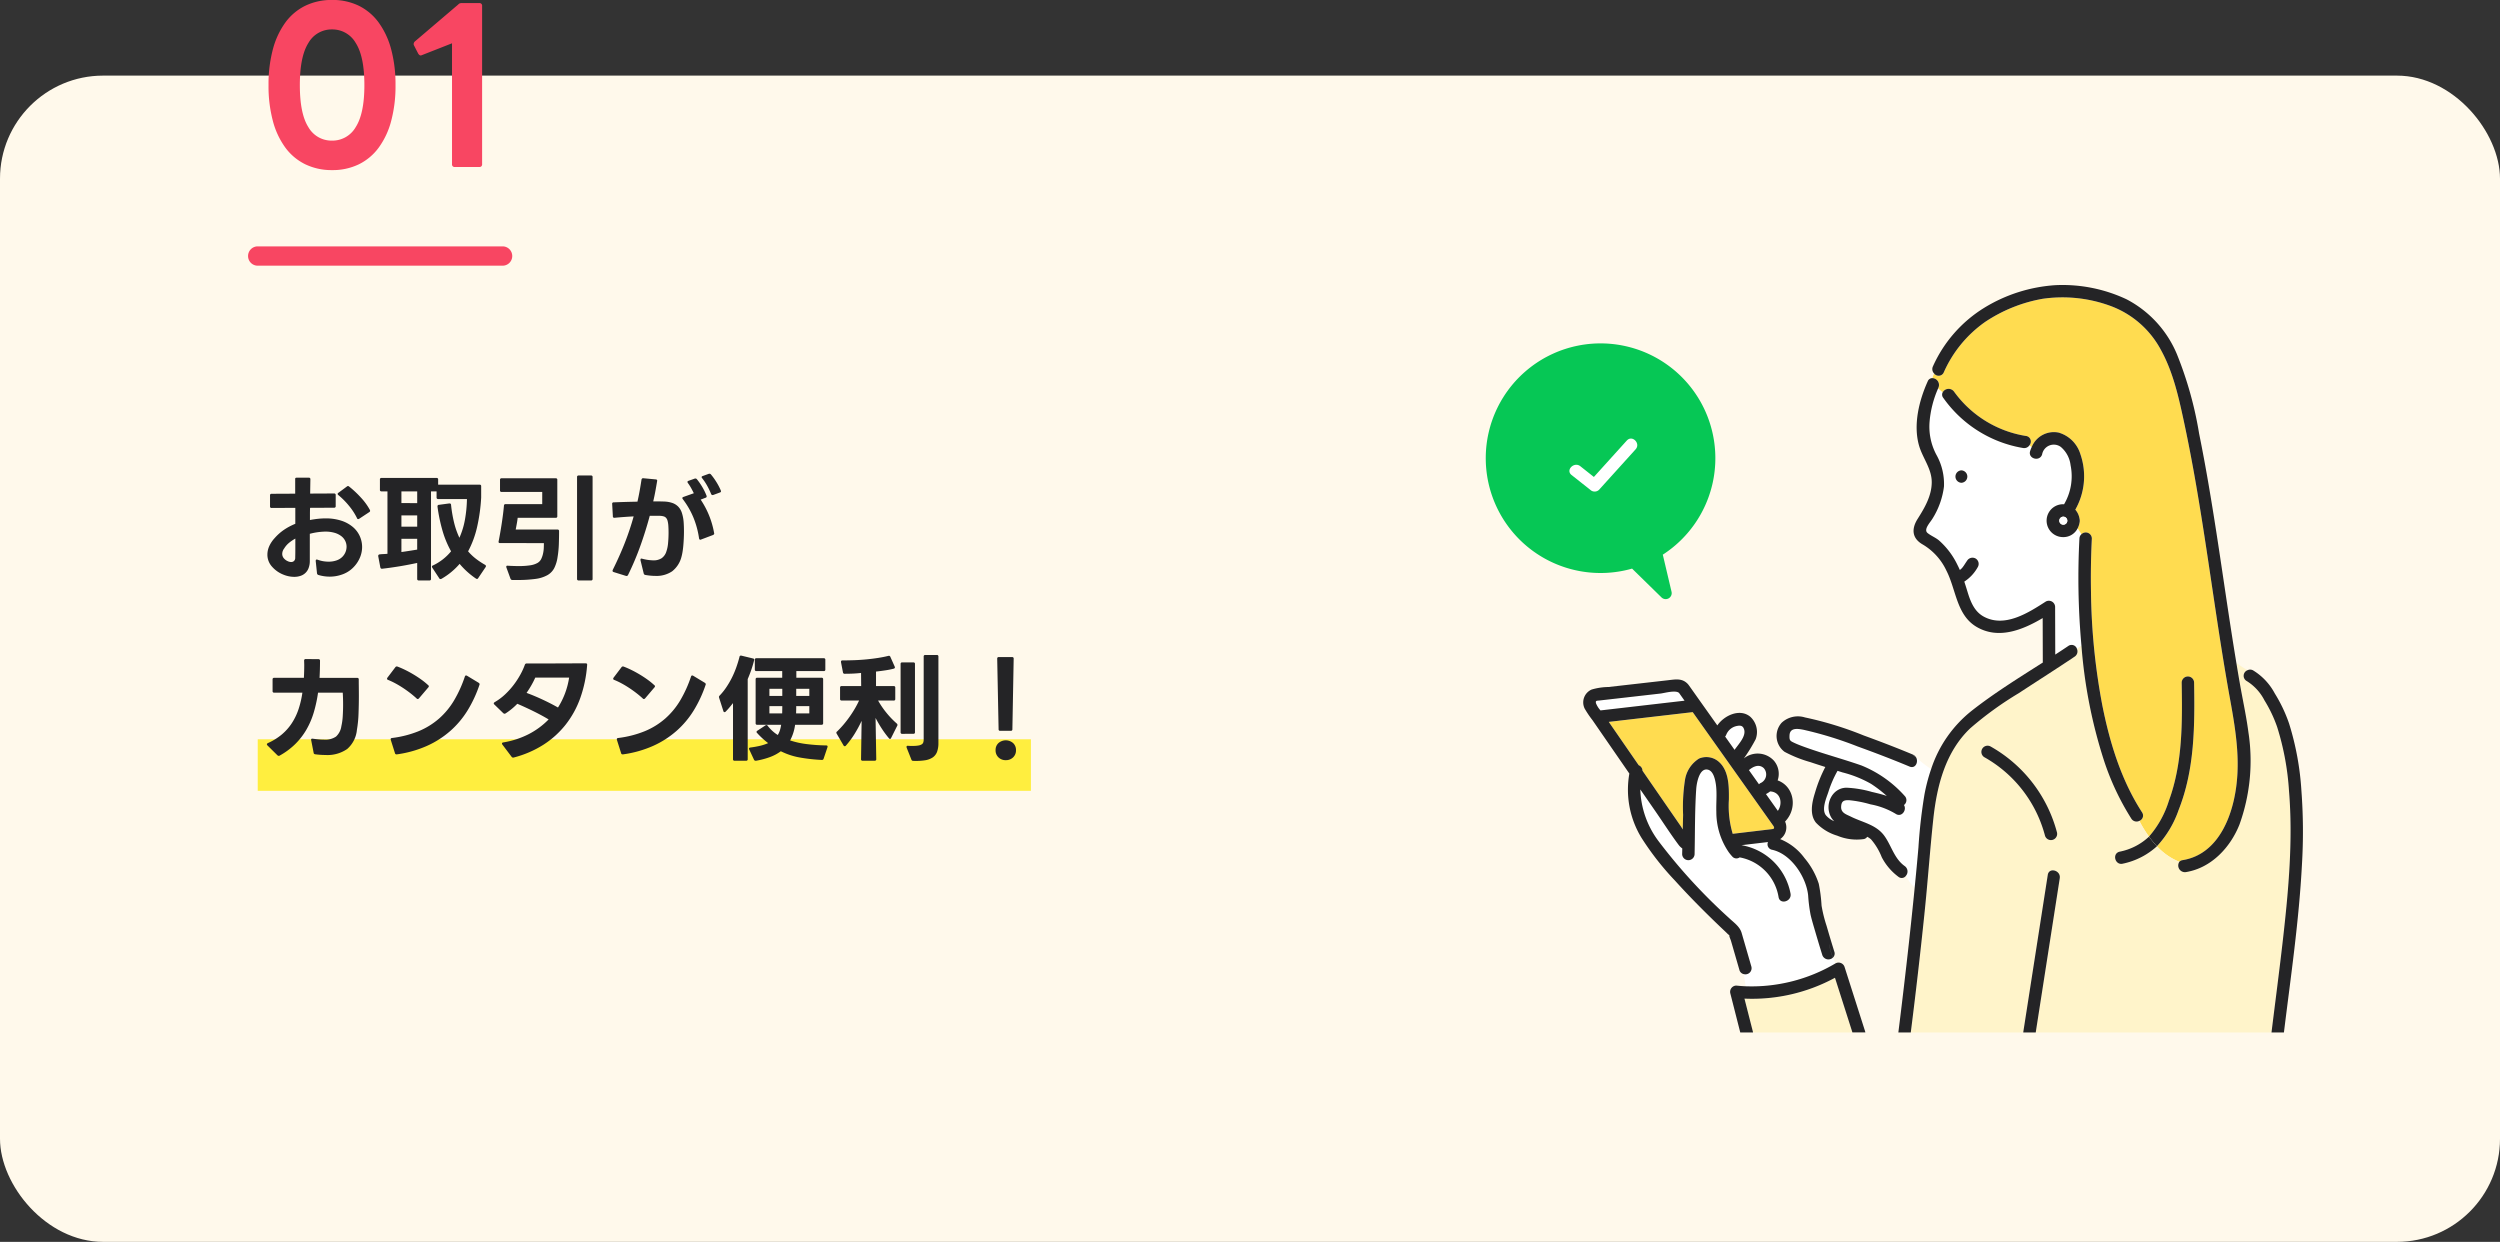 <svg xmlns="http://www.w3.org/2000/svg" xmlns:xlink="http://www.w3.org/1999/xlink" width="388" height="192.736" viewBox="0 0 388 192.736"><rect x="0" y="0" width="388" height="192.736" fill="#333333" stroke="none"/><defs><clipPath id="a"><rect width="126.829" height="116.003" fill="none"/></clipPath></defs><g transform="translate(-320 -808.264)"><rect width="388" height="181" rx="16" transform="translate(320 820)" fill="#fff9eb"/><rect width="120" height="8" transform="translate(360 923)" fill="#ffee3f"/><path d="M5.67,21.792a4.553,4.553,0,0,1-1.728-.36A4.6,4.6,0,0,1,2.2,20.19a2.75,2.75,0,0,1-.7-1.854A3.254,3.254,0,0,1,1.755,17.1a4.693,4.693,0,0,1,.873-1.323,7.656,7.656,0,0,1,1.467-1.3,9.379,9.379,0,0,1,1.737-.918V11.082L2.16,11.1a.223.223,0,0,1-.252-.252V9.156A.223.223,0,0,1,2.16,8.9l3.654-.018V6.654Q5.778,6.4,6.048,6.4H7.92a.223.223,0,0,1,.252.252L8.136,8.868l3.708-.018A.223.223,0,0,1,12.1,9.1v1.71a.223.223,0,0,1-.252.252l-3.726.018q-.018.468-.018.945t0,.945q.666-.126,1.26-.189a10.926,10.926,0,0,1,1.152-.063,7.653,7.653,0,0,1,2.493.369,5.3,5.3,0,0,1,1.782.99A4.024,4.024,0,0,1,15.849,15.5a4.106,4.106,0,0,1,.351,1.665,4.221,4.221,0,0,1-.288,1.512,4.761,4.761,0,0,1-.864,1.422,4.507,4.507,0,0,1-1.773,1.26,5.731,5.731,0,0,1-2.1.4A6.268,6.268,0,0,1,9.414,21.5a.306.306,0,0,1-.216-.27L9,19.344v-.036q0-.27.288-.18a4.622,4.622,0,0,0,.864.234,5.141,5.141,0,0,0,.846.072,3.713,3.713,0,0,0,1.215-.189,2.338,2.338,0,0,0,.909-.549,2.243,2.243,0,0,0,.666-1.584,2.066,2.066,0,0,0-.783-1.611,3.054,3.054,0,0,0-1.035-.531,5.007,5.007,0,0,0-1.494-.2,9.888,9.888,0,0,0-2.394.342v4.194a3.046,3.046,0,0,1-.189,1.125,1.976,1.976,0,0,1-1.278,1.215A3.026,3.026,0,0,1,5.67,21.792Zm-.5-2.3a.652.652,0,0,0,.468-.171.676.676,0,0,0,.18-.513q.018-.612.018-1.359V15.852a6.419,6.419,0,0,0-.972.657,3.406,3.406,0,0,0-.756.873,1.411,1.411,0,0,0-.306.846,1.037,1.037,0,0,0,.243.675,1.71,1.71,0,0,0,.657.477A1.2,1.2,0,0,0,5.166,19.488Zm10.422-6.66a.188.188,0,0,1-.18-.144,9.649,9.649,0,0,0-1.251-1.926A11.621,11.621,0,0,0,12.51,9.1a.246.246,0,0,1-.108-.18.209.209,0,0,1,.126-.18l1.314-.972A.224.224,0,0,1,14,7.7a.244.244,0,0,1,.18.072,15.547,15.547,0,0,1,1.827,1.71,9.351,9.351,0,0,1,1.4,1.926.589.589,0,0,1,.036.144q0,.108-.144.2L15.75,12.774A.263.263,0,0,1,15.588,12.828ZM25,22.35a.223.223,0,0,1-.252-.252V19.632q-.594.126-1.287.261t-1.4.252q-.711.117-1.413.216t-1.332.171H19.26q-.18,0-.234-.216L18.7,18.588v-.054q0-.2.234-.234.306-.036.6-.045t.6-.045V8.526h-.918a.223.223,0,0,1-.252-.252V6.69a.223.223,0,0,1,.252-.252h8.532a.223.223,0,0,1,.252.252v.792h6.426a.223.223,0,0,1,.252.252V9.48a27.271,27.271,0,0,1-.63,4.563,15.014,15.014,0,0,1-1.4,3.789,8.076,8.076,0,0,0,1.179,1.125,11.909,11.909,0,0,0,1.449.963.257.257,0,0,1,.144.216.308.308,0,0,1-.054.144l-1.152,1.71a.209.209,0,0,1-.18.126.323.323,0,0,1-.162-.054,12.268,12.268,0,0,1-2.538-2.286A10.8,10.8,0,0,1,28.512,22.1a.589.589,0,0,1-.144.036.22.22,0,0,1-.2-.126L27.09,20.37a.323.323,0,0,1-.054-.162.188.188,0,0,1,.144-.18,8.07,8.07,0,0,0,2.826-2.2A15.155,15.155,0,0,1,28.7,14.709a25.547,25.547,0,0,1-.8-3.807v-.054a.21.21,0,0,1,.216-.234l1.6-.216h.054a.21.21,0,0,1,.234.216,20.393,20.393,0,0,0,.477,2.79,12.441,12.441,0,0,0,.819,2.322,12.115,12.115,0,0,0,.855-2.79,20.087,20.087,0,0,0,.315-3.222H28.008a.223.223,0,0,1-.252-.252V8.526h-.864V22.1a.223.223,0,0,1-.252.252Zm-2.7-4.41q.648-.09,1.269-.189l1.179-.189V15.888H22.3ZM24.75,14V12.252H22.3V14Zm0-3.654V8.526H22.3v1.818ZM39.51,22.278a.3.3,0,0,1-.288-.216l-.63-1.728a.251.251,0,0,1-.018-.108q0-.2.234-.162.954.054,1.656.054A11.419,11.419,0,0,0,42.291,20a3.326,3.326,0,0,0,1.1-.351,1.456,1.456,0,0,0,.594-.612,3.708,3.708,0,0,0,.3-.882,4.847,4.847,0,0,0,.108-.81q.018-.4.018-.792H37.62q-.288,0-.234-.27.27-1.368.495-2.853t.333-2.691a.225.225,0,0,1,.252-.234h5.688V8.616h-6.3a.223.223,0,0,1-.252-.252V6.744a.223.223,0,0,1,.252-.252h8.388a.223.223,0,0,1,.252.252v5.634a.223.223,0,0,1-.252.252h-5.9q-.018.18-.054.423t-.081.486l-.09.486q-.045.243-.081.423h6.48a.223.223,0,0,1,.252.252q0,1.026-.036,2.043a15.9,15.9,0,0,1-.2,2.007,5.574,5.574,0,0,1-.513,1.683,2.7,2.7,0,0,1-1.053,1.089,5.126,5.126,0,0,1-1.836.585,19.761,19.761,0,0,1-2.862.171Zm10.3.072a.223.223,0,0,1-.252-.252V6.312a.223.223,0,0,1,.252-.252h1.908a.223.223,0,0,1,.252.252V22.1a.223.223,0,0,1-.252.252Zm5.436-1.3q-.18-.054-.18-.2a.589.589,0,0,1,.036-.144q1.134-2.286,1.926-4.338a41.266,41.266,0,0,0,1.314-3.96q-.7.036-1.449.09t-1.5.126H55.35a.207.207,0,0,1-.234-.234l-.108-1.926a.207.207,0,0,1,.234-.234q.846-.036,1.782-.063t1.908-.045q.2-.882.351-1.728t.279-1.692a.248.248,0,0,1,.288-.216l1.908.18q.27.018.234.234-.126.756-.27,1.548t-.342,1.638h.936q.432,0,.774.018a4.2,4.2,0,0,1,1.323.243,2.343,2.343,0,0,1,.882.585,2.545,2.545,0,0,1,.54.954,6.163,6.163,0,0,1,.261,1.332q.054.666.054,1.548,0,.54-.027,1.1t-.072,1.071q-.045.513-.117.954a7.274,7.274,0,0,1-.162.765,4.146,4.146,0,0,1-1.458,2.277,4.312,4.312,0,0,1-2.574.711q-.36,0-.756-.036t-.81-.108a.308.308,0,0,1-.27-.234l-.5-2.052v-.09q0-.234.27-.144a7.253,7.253,0,0,0,1.71.252,2.312,2.312,0,0,0,1.287-.324,1.969,1.969,0,0,0,.747-1.044,5.329,5.329,0,0,0,.27-1.341q.072-.8.072-1.575,0-.306-.009-.594t-.027-.54a3.915,3.915,0,0,0-.117-.72,1.129,1.129,0,0,0-.225-.45.814.814,0,0,0-.369-.234,2.353,2.353,0,0,0-.585-.09H60.84q-.612,2.3-1.449,4.644A43.355,43.355,0,0,1,57.474,21.5a.264.264,0,0,1-.324.144Zm13.446-5.022q-.162,0-.2-.216a13.574,13.574,0,0,0-.846-3.159A12.709,12.709,0,0,0,65.97,9.732.347.347,0,0,1,65.9,9.57q0-.126.162-.18l1.62-.576q-.2-.414-.432-.828a7.159,7.159,0,0,0-.5-.774.323.323,0,0,1-.054-.162q0-.108.162-.162l.954-.342a.311.311,0,0,1,.342.09,10.019,10.019,0,0,1,.864,1.251A9.247,9.247,0,0,1,69.66,9.21l.018.09a.216.216,0,0,1-.18.216l-.756.288a13.417,13.417,0,0,1,2.088,5.184.073.073,0,0,1,.018.054.277.277,0,0,1-.18.252L68.8,16A.276.276,0,0,1,68.688,16.032Zm1.89-6.93a.257.257,0,0,1-.216-.162,10.748,10.748,0,0,0-.6-1.26,8.587,8.587,0,0,0-.8-1.206.224.224,0,0,1-.072-.162q0-.108.162-.162l.936-.342a.311.311,0,0,1,.342.09,9.906,9.906,0,0,1,.837,1.161,9.074,9.074,0,0,1,.693,1.323.753.753,0,0,1,.036.126q0,.144-.18.2l-1.026.378A.251.251,0,0,1,70.578,9.1ZM3.258,49.576a.389.389,0,0,1-.2-.09l-1.548-1.53a.259.259,0,0,1-.09-.18q0-.09.144-.18a9.133,9.133,0,0,0,2.16-1.332A8.1,8.1,0,0,0,5.292,44.5a9.361,9.361,0,0,0,1.044-2.178,14.759,14.759,0,0,0,.594-2.556H2.556a.223.223,0,0,1-.252-.252v-1.8a.223.223,0,0,1,.252-.252H7.164q.054-.972.054-2.034L7.2,34.8a.223.223,0,0,1,.252-.252l1.962.018a.223.223,0,0,1,.252.252q0,.684-.018,1.35t-.054,1.3h5.832a.223.223,0,0,1,.252.252q0,.576.009,1.215t.009,1.323q0,1.4-.054,2.8a18.1,18.1,0,0,1-.252,2.493,4.469,4.469,0,0,1-1.512,2.961,5.363,5.363,0,0,1-3.366.927,12.549,12.549,0,0,1-1.584-.108q-.234-.036-.252-.234L8.3,47.164a.16.16,0,0,1-.018-.072q0-.234.27-.18.522.072.963.108t.8.036a2.91,2.91,0,0,0,1.836-.477,2.688,2.688,0,0,0,.828-1.611,9.308,9.308,0,0,0,.216-1.566q.054-.882.054-1.764,0-1.062-.054-1.872H9.36a21.084,21.084,0,0,1-.666,3.078,12.341,12.341,0,0,1-1.143,2.664A10.694,10.694,0,0,1,5.823,47.74a11.018,11.018,0,0,1-2.4,1.782A.263.263,0,0,1,3.258,49.576Zm18.27-.234a.231.231,0,0,1-.234-.2l-.648-2.052L20.628,47q0-.18.216-.2a16.057,16.057,0,0,0,4.14-1.062,11.454,11.454,0,0,0,3.168-1.962,11.759,11.759,0,0,0,2.34-2.844,19.11,19.11,0,0,0,1.656-3.672q.054-.162.18-.162a.319.319,0,0,1,.144.036l1.818,1.1q.2.144.126.306A19.282,19.282,0,0,1,32.58,42.5a14.048,14.048,0,0,1-2.7,3.213,14.476,14.476,0,0,1-3.636,2.322A17.306,17.306,0,0,1,21.6,49.342Zm3.294-8.586a.248.248,0,0,1-.162-.09q-.468-.432-1.017-.855t-1.125-.8q-.576-.378-1.161-.693a11,11,0,0,0-1.125-.531q-.162-.054-.162-.18a.263.263,0,0,1,.054-.162l1.242-1.638a.27.27,0,0,1,.324-.09q.576.216,1.2.522t1.242.675q.621.369,1.215.792a10.917,10.917,0,0,1,1.1.891.212.212,0,0,1,.108.18.259.259,0,0,1-.09.18l-1.44,1.692A.3.3,0,0,1,24.822,40.756Zm14.814,9.09a.309.309,0,0,1-.234-.126l-1.44-1.908a.323.323,0,0,1-.054-.162q0-.126.2-.162a13.388,13.388,0,0,0,3.915-1.269,11.908,11.908,0,0,0,3.123-2.3q-1.08-.648-2.322-1.26t-2.538-1.17a10.06,10.06,0,0,1-1.818,1.494.263.263,0,0,1-.162.054.389.389,0,0,1-.2-.09L36.72,41.6a.248.248,0,0,1-.09-.162q0-.108.144-.2a8.74,8.74,0,0,0,1.647-1.233,12.088,12.088,0,0,0,1.341-1.5,12.737,12.737,0,0,0,1.026-1.593,10.4,10.4,0,0,0,.666-1.467.3.3,0,0,1,.288-.216H46.2q1.2,0,2.394-.009t2.295-.009q.27,0,.234.27a19.5,19.5,0,0,1-1.053,5.085,14.668,14.668,0,0,1-2.277,4.158,14,14,0,0,1-3.456,3.123,16.044,16.044,0,0,1-4.59,1.98A.251.251,0,0,1,39.636,49.846ZM46.6,42.07a12.022,12.022,0,0,0,1.728-4.644H43.074A12.773,12.773,0,0,1,42.48,38.6q-.342.6-.756,1.2,1.26.468,2.511,1.053T46.6,42.07Zm10.026,7.272a.231.231,0,0,1-.234-.2l-.648-2.052L55.728,47q0-.18.216-.2a16.057,16.057,0,0,0,4.14-1.062,11.454,11.454,0,0,0,3.168-1.962,11.759,11.759,0,0,0,2.34-2.844,19.11,19.11,0,0,0,1.656-3.672q.054-.162.18-.162a.319.319,0,0,1,.144.036l1.818,1.1q.2.144.126.306A19.282,19.282,0,0,1,67.68,42.5a14.048,14.048,0,0,1-2.7,3.213,14.475,14.475,0,0,1-3.636,2.322A17.306,17.306,0,0,1,56.7,49.342Zm3.294-8.586a.248.248,0,0,1-.162-.09q-.468-.432-1.017-.855t-1.125-.8q-.576-.378-1.161-.693a11,11,0,0,0-1.125-.531q-.162-.054-.162-.18a.263.263,0,0,1,.054-.162l1.242-1.638a.27.27,0,0,1,.324-.09q.576.216,1.2.522t1.242.675q.621.369,1.215.792a10.917,10.917,0,0,1,1.1.891.212.212,0,0,1,.108.18.259.259,0,0,1-.09.18l-1.44,1.692A.3.3,0,0,1,59.922,40.756Zm17.334,9.576a.266.266,0,0,1-.234-.162l-.738-1.584a.176.176,0,0,1-.036-.126q0-.144.2-.18a14.324,14.324,0,0,0,1.449-.252,7.273,7.273,0,0,0,1.323-.432,12.113,12.113,0,0,1-1.71-1.566.206.206,0,0,1,.036-.36l1.26-.828a.308.308,0,0,1,.144-.054.249.249,0,0,1,.2.126,6.554,6.554,0,0,0,.7.765,5.83,5.83,0,0,0,.864.657,3.368,3.368,0,0,0,.333-.738,5.908,5.908,0,0,0,.189-.846H77.526a.223.223,0,0,1-.252-.252V37.7a.223.223,0,0,1,.252-.252H81.4V36.418h-4a.223.223,0,0,1-.252-.252V34.672a.223.223,0,0,1,.252-.252H87.84a.223.223,0,0,1,.252.252v1.494a.223.223,0,0,1-.252.252H83.592v1.026H87.5a.223.223,0,0,1,.252.252v6.8a.223.223,0,0,1-.252.252h-4.1a7.236,7.236,0,0,1-.774,2.43,13.283,13.283,0,0,0,2.637.576,26.835,26.835,0,0,0,2.943.2q.306,0,.216.288l-.594,1.764a.263.263,0,0,1-.288.2,26.582,26.582,0,0,1-3.411-.378,10.674,10.674,0,0,1-2.943-.972,6.733,6.733,0,0,1-1.674.9,12.182,12.182,0,0,1-2.178.576Zm-3.24,0a.223.223,0,0,1-.252-.252V41.386q-.288.36-.567.693t-.585.639a.224.224,0,0,1-.162.072q-.126,0-.18-.162L71.6,40.54l-.018-.108a.311.311,0,0,1,.108-.216,9.36,9.36,0,0,0,.99-1.224,13.33,13.33,0,0,0,.864-1.458,14.029,14.029,0,0,0,.7-1.62q.306-.846.522-1.692a.228.228,0,0,1,.306-.2l1.782.432q.27.054.18.306-.2.792-.45,1.512t-.54,1.386V50.08a.223.223,0,0,1-.252.252Zm7.38-7.344.018-.846v-.288h-2v1.134Zm.018-2.718v-1.1h-2v1.1Zm4.194,2.718V41.854H83.574v.288q0,.216-.009.432t-.009.414Zm0-2.718v-1.1H83.574v1.1Zm8.28,10.062a.223.223,0,0,1-.252-.252l.09-5.94A19.344,19.344,0,0,1,92.61,46.2a13.22,13.22,0,0,1-1.332,1.791.222.222,0,0,1-.18.09.209.209,0,0,1-.18-.126l-1.062-1.818a.323.323,0,0,1-.054-.162.212.212,0,0,1,.108-.18q.486-.468.972-1.035t.936-1.2q.45-.63.837-1.287a14.056,14.056,0,0,0,.675-1.287h-2.7a.223.223,0,0,1-.252-.252V38.992a.223.223,0,0,1,.252-.252h3.024l-.018-2.034q-.666.072-1.26.1t-1.278.027a.241.241,0,0,1-.27-.216l-.306-1.584V34.96q0-.2.234-.2.9,0,1.854-.036t1.881-.126q.927-.09,1.791-.225t1.584-.315l.09-.018a.245.245,0,0,1,.234.18l.666,1.494a.753.753,0,0,1,.036.126q0,.144-.18.2a11.865,11.865,0,0,1-1.242.252q-.7.108-1.512.2v2.25h2.736a.223.223,0,0,1,.252.252v1.746a.223.223,0,0,1-.252.252H96.282a13.278,13.278,0,0,0,1.332,1.944,13.448,13.448,0,0,0,1.566,1.62.311.311,0,0,1,.108.216.176.176,0,0,1-.036.126L98.3,46.8a.188.188,0,0,1-.18.144q-.072,0-.162-.108a14.04,14.04,0,0,1-1.071-1.44,19.658,19.658,0,0,1-1-1.71l.108,6.39a.223.223,0,0,1-.252.252Zm6.138-4.176a.223.223,0,0,1-.252-.252V35.32a.223.223,0,0,1,.252-.252h1.728a.223.223,0,0,1,.252.252V45.9a.223.223,0,0,1-.252.252Zm1.71,4.194a.28.28,0,0,1-.288-.2L100.71,48.3l-.018-.108q0-.216.252-.18.2.018.387.018h.351a4.745,4.745,0,0,0,.855-.063,1.448,1.448,0,0,0,.513-.18.577.577,0,0,0,.243-.306,1.4,1.4,0,0,0,.063-.441V34.168a.223.223,0,0,1,.252-.252h1.782a.223.223,0,0,1,.252.252V47.56a3.939,3.939,0,0,1-.207,1.377,1.832,1.832,0,0,1-.666.873,2.913,2.913,0,0,1-1.206.45A9.337,9.337,0,0,1,101.736,50.35Zm13.5-4.662a.223.223,0,0,1-.252-.252l-.216-10.944a.223.223,0,0,1,.252-.252h2.052a.223.223,0,0,1,.252.252l-.2,10.944a.223.223,0,0,1-.252.252Zm.864,4.554a1.572,1.572,0,0,1-1.134-.432,1.478,1.478,0,0,1-.45-1.116,1.449,1.449,0,0,1,.45-1.107,1.732,1.732,0,0,1,2.268,0,1.449,1.449,0,0,1,.45,1.107,1.478,1.478,0,0,1-.45,1.116A1.572,1.572,0,0,1,116.1,50.242Z" transform="translate(360 876)" fill="#242426"/><g transform="translate(-5 -1169)"><path d="M-7.472,1.664a9.342,9.342,0,0,1-4.144-.9,8.438,8.438,0,0,1-3.1-2.592,12.32,12.32,0,0,1-1.936-4.144,21,21,0,0,1-.672-5.552,21,21,0,0,1,.672-5.552,12.505,12.505,0,0,1,1.936-4.16,8.381,8.381,0,0,1,3.1-2.608,9.342,9.342,0,0,1,4.144-.9,9.315,9.315,0,0,1,4.16.9A8.417,8.417,0,0,1-.224-21.232a12.505,12.505,0,0,1,1.936,4.16,21,21,0,0,1,.672,5.552,21,21,0,0,1-.672,5.552A12.32,12.32,0,0,1-.224-1.824,8.475,8.475,0,0,1-3.312.768,9.315,9.315,0,0,1-7.472,1.664Zm0-4.576a4.166,4.166,0,0,0,3.68-2.1q1.344-2.1,1.344-6.512,0-4.448-1.344-6.544a4.166,4.166,0,0,0-3.68-2.1,4.129,4.129,0,0,0-3.664,2.1q-1.328,2.1-1.328,6.544t1.328,6.528A4.135,4.135,0,0,0-7.472-2.912ZM11.6,1.184a.4.4,0,0,1-.448-.448V-18.016l-4.64,1.824a.516.516,0,0,1-.224.064q-.192,0-.384-.288l-.64-1.248A.455.455,0,0,1,5.2-17.92a.553.553,0,0,1,.192-.384l6.72-5.728a.71.71,0,0,1,.272-.192,1,1,0,0,1,.272-.032h2.72a.4.4,0,0,1,.448.448V.736a.4.4,0,0,1-.448.448Z" transform="translate(384 2002)" fill="#f84662"/><path d="M38,1.5H0A1.5,1.5,0,0,1-1.5,0,1.5,1.5,0,0,1,0-1.5H38A1.5,1.5,0,0,1,39.5,0,1.5,1.5,0,0,1,38,1.5Z" transform="translate(365 2017)" fill="#f84662"/></g><g transform="translate(0 -1168)"><rect width="140" height="133" transform="translate(544 2012)" fill="none"/><g transform="translate(550.585 2020.499)"><g clip-path="url(#a)"><path d="M87.328,209.126a1,1,0,0,1-1.651-.386q-.56-1.793-1.084-3.6c-.252-.866-.518-1.734-.728-2.611a23.957,23.957,0,0,1-.385-3.05c-.307-2.867-2.654-6.442-5.6-7.08a.862.862,0,0,1-.631-1.2l-4.125.489a9.356,9.356,0,0,1,7.624,7.538c.2,1.216-1.66,1.734-1.859.513a7.487,7.487,0,0,0-6.039-6.16.85.85,0,0,1-1.149-.137,7.781,7.781,0,0,1-.522-.628,11.014,11.014,0,0,1-1.948-6.273c-.059-1.7.207-3.458-.24-5.124-.163-.608-.482-1.4-1.21-1.474-1.226-.132-1.614,2.156-1.673,3.007-.23,3.351-.175,6.744-.255,10.1,0,.015,0,.029,0,.043a.965.965,0,0,1-1.928,0q.011-.451.022-.9a2.455,2.455,0,0,1-.585-.572c-1.229-1.648-2.344-3.395-3.512-5.086l-2.42-3.5a14.061,14.061,0,0,0,2.883,8.1,86.16,86.16,0,0,0,10.885,11.855c.748.714,1.666,1.307,1.96,2.326l1.509,5.216a.954.954,0,0,1-1.169,1.169l.262,1.892A25.55,25.55,0,0,0,87.7,210.05c-.124-.308-.252-.615-.376-.923" transform="translate(-33.431 -104.759)" fill="#fff"/><path d="M91.793,164.007c-.234-.444-.693-.388-1.163-.279A2.229,2.229,0,0,0,89.1,165.1a1,1,0,0,1-.158.244l1.465,2.067c.679-.982,1.981-2.277,1.389-3.4" transform="translate(-51.777 -95.272)" fill="#fff"/><path d="M104.74,188.1h-.005a3.387,3.387,0,0,1-.641.407l1.849,2.609c.807-1.146.439-2.946-1.2-3.016" transform="translate(-60.6 -109.504)" fill="#fff"/><path d="M99.7,181.2a1.467,1.467,0,0,0,.367-2.275c-.734-.665-1.647-.236-2.293.322l1.56,2.2a1.028,1.028,0,0,1,.366-.248" transform="translate(-56.923 -103.967)" fill="#fff"/><path d="M53.826,151.217c-.519-.493-2.266.02-2.874.089l-5.267.6-4.2.477c-.424.048-.69-.018-.537.49a3.507,3.507,0,0,0,.681,1.06l13.046-1.515-.85-1.2" transform="translate(-23.814 -87.91)" fill="#fff"/><path d="M90.414,241.48l-.036-.029c.092.178.367.276.036.029" transform="translate(-52.615 -140.564)" fill="#ffdc50"/><path d="M90.333,241.01a.193.193,0,0,0,.005.18.328.328,0,0,1-.005-.18" transform="translate(-52.577 -140.308)" fill="#ffdc50"/><path d="M125.927,187.333a3.325,3.325,0,0,0,1.312.938,2.6,2.6,0,0,1-.461-.567c-1.129-1.92.08-4.622,2.368-4.633a16.859,16.859,0,0,1,3.909.65c.8.182,1.58.375,2.339.63a19.924,19.924,0,0,0-2.449-1.881,17.537,17.537,0,0,0-4.4-1.767l-.8-.251a16.951,16.951,0,0,0-1.441,3.337c-.322.954-1.05,2.615-.379,3.545" transform="translate(-73.15 -105.052)" fill="#fff"/><path d="M184.8,61.49a2.549,2.549,0,0,1,.087-5.1c.04,0,.079,0,.118.006a8.6,8.6,0,0,0,1.007-6.072A4.377,4.377,0,0,0,184.5,47.5a1.843,1.843,0,0,0-2.895,1.161c-.369,1.183-2.23.676-1.859-.512a4.783,4.783,0,0,1,.24-.616c-.111-.1-.221-.2-.333-.3a.975.975,0,0,1-1.023.44,19,19,0,0,1-12.367-7.781.784.784,0,0,1-.084-.864c-.228-.205-.464-.406-.714-.6a16.124,16.124,0,0,0-1.319,5.149,9.291,9.291,0,0,0,1.035,5.1,9.25,9.25,0,0,1,1.2,4.953,12.227,12.227,0,0,1-1.785,5c-.345.586-1.43,1.681-.763,2.227.531.435,1.218.694,1.761,1.141a11.941,11.941,0,0,1,2.9,3.859c.125.244.238.492.347.74a1.957,1.957,0,0,0,.45-.435c.216-.277.449-.677.679-1a.985.985,0,0,1,1.319-.346.972.972,0,0,1,.346,1.319,6.316,6.316,0,0,1-2.1,2.269c.178.532.344,1.072.511,1.617.456,1.5,1.039,3.008,2.482,3.8,3.262,1.8,6.949-.578,9.652-2.321a.972.972,0,0,1,1.451.833q.011,3.7.021,7.395,1.025-.666,2.037-1.344a.869.869,0,0,1,1.337.479q.347-.263.692-.539c-.015-.163-.03-.325-.044-.488a117.421,117.421,0,0,1-.27-16.112.931.931,0,0,1,.319-.679c-.191-.312-.392-.616-.6-.917A2.476,2.476,0,0,1,184.8,61.49m-15.731-8.428a.965.965,0,0,1,0-1.928.965.965,0,0,1,0,1.928" transform="translate(-95.249 -22.37)" fill="#fff"/><path d="M212.111,66.952c-1.741-9.578-2.986-19.237-4.535-28.846-.77-4.773-1.615-9.535-2.632-14.262-.81-3.766-1.663-7.634-3.528-11.041a14.583,14.583,0,0,0-8.131-7,21.538,21.538,0,0,0-10.27-1.013,23.387,23.387,0,0,0-8.9,3.573,18.856,18.856,0,0,0-6.453,7.873.87.87,0,0,1-1.488.144q-.137.354-.269.718a1.061,1.061,0,0,1,.949,1.474c-.02.045-.038.091-.058.135.25.193.486.394.714.6a1.048,1.048,0,0,1,1.749-.109,17.1,17.1,0,0,0,11.215,6.9.874.874,0,0,1,.51,1.42c.112.1.222.2.333.3a3.711,3.711,0,0,1,4.171-2.258,4.973,4.973,0,0,1,3.382,3.332,10.5,10.5,0,0,1-.783,8.633,2.774,2.774,0,0,1,.645,1.354,1.461,1.461,0,0,1,0,.711,2.848,2.848,0,0,1-.285.826c.208.3.409.6.6.916a.947.947,0,0,1,1.609.68q-.212,4.13-.132,8.269a99.888,99.888,0,0,0,1.772,17.683c1.152,5.779,2.928,11.561,6.156,16.539a.876.876,0,0,1-.424,1.318,18.99,18.99,0,0,0,1.5,2.445,15.294,15.294,0,0,0,3.085-5.557c2.159-5.884,2.086-12.2,1.988-18.375a.965.965,0,0,1,1.928,0c.106,6.673.1,13.452-2.387,19.754a15.863,15.863,0,0,1-3.38,5.669,9.631,9.631,0,0,0,3.478,2.419.838.838,0,0,1,.5-.257c4.7-.76,7.013-5.131,7.964-9.371,1.181-5.27.358-10.368-.592-15.589" transform="translate(-96.584 -2.652)" fill="#ffdc50"/><path d="M208.979,139.89c.433,2.473.979,4.933,1.306,7.423a29.165,29.165,0,0,1-1.376,14.37c-1.416,3.582-4.388,6.758-8.318,7.394a1.037,1.037,0,0,1-1.017-1.6,9.622,9.622,0,0,1-3.478-2.419l-.025.025a11.245,11.245,0,0,1-5.268,2.68c-1.207.3-1.717-1.563-.513-1.859a9.265,9.265,0,0,0,4.558-2.323l.014-.015a19.021,19.021,0,0,1-1.5-2.445.952.952,0,0,1-1.241-.345,40.3,40.3,0,0,1-4.23-8.968,76.971,76.971,0,0,1-3.514-17.9c-.231.183-.461.363-.692.538a.964.964,0,0,1-.364,1.187c-2.861,1.925-5.775,3.769-8.657,5.662a53.09,53.09,0,0,0-7.515,5.437c-3.857,3.649-5.189,8.91-5.744,14.03-.539,4.97-.881,9.963-1.4,14.936q-.96,9.139-2.106,18.26h17.453a1.164,1.164,0,0,1,.012-.15q.233-1.49.465-2.98,1.663-10.664,3.324-21.328c.191-1.224,2.049-.7,1.86.513q-.232,1.49-.465,2.98-1.633,10.482-3.267,20.965h36.595c.6-4.841,1.237-9.678,1.785-14.525.862-7.61,1.563-15.332.929-22.988a41.642,41.642,0,0,0-1.841-9.906,20.733,20.733,0,0,0-1.964-4.119,7.563,7.563,0,0,0-2.75-3,.928.928,0,0,1,.12-1.683,19.449,19.449,0,0,1-1.73-1.118q.271,1.635.556,3.267m-30.255,23.545a19.707,19.707,0,0,0-9.431-12.2.965.965,0,0,1,.973-1.665,21.647,21.647,0,0,1,10.317,13.355.965.965,0,0,1-1.859.513" transform="translate(-91.923 -77.958)" fill="#fff4ca"/><path d="M131.46,170.722c-2.665-1.115-5.368-2.148-8.086-3.13a57.09,57.09,0,0,0-8.383-2.583c-.866-.169-2.112-.372-2.167.874-.035.8.09.857.773,1.177.569.267,1.163.481,1.753.694,2.851,1.026,5.784,1.8,8.643,2.8a18.1,18.1,0,0,1,6.7,4.718.941.941,0,0,1-.109,1.42c.493.764-.361,1.966-1.272,1.37a11.7,11.7,0,0,0-3.932-1.48,17.586,17.586,0,0,0-3.308-.641c-.794-.028-1.2.114-1.238,1.023-.038.954.806,1.18,1.548,1.547,1.839.911,3.934,1.241,5.187,3,1.1,1.545,1.51,3.506,3.141,4.661a1.024,1.024,0,0,1,.2,1.475,5.516,5.516,0,0,0,1.346,1.85q.309-3.125.586-6.253a81.112,81.112,0,0,1,.938-8.228,28,28,0,0,1,1.027-3.9,17.878,17.878,0,0,1-2.341-1.829c.4.7-.1,1.8-1.01,1.424" transform="translate(-65.68 -95.988)" fill="#fff"/><path d="M110.16,257.328a26.959,26.959,0,0,1-14.047,3.236l1.3,5.1a1.116,1.116,0,0,1,.026.15h15.431l-2.707-8.482" transform="translate(-55.954 -149.808)" fill="#fff4ca"/><path d="M175.381,68.842a.965.965,0,0,0,0,1.928.965.965,0,0,0,0-1.928" transform="translate(-101.558 -40.077)" fill="#242426"/><path d="M290.475,161.654a43.812,43.812,0,0,0-1.91-10.419,22.894,22.894,0,0,0-2.229-4.694,9.272,9.272,0,0,0-3.371-3.576.943.943,0,0,0-.853-.018,10.16,10.16,0,0,1,1.036.715,10.16,10.16,0,0,0-1.036-.715.928.928,0,0,0-.12,1.683,7.568,7.568,0,0,1,2.75,3,20.711,20.711,0,0,1,1.964,4.119,41.666,41.666,0,0,1,1.841,9.906c.634,7.656-.068,15.378-.929,22.988-.549,4.847-1.19,9.683-1.786,14.525h1.928c1.067-8.674,2.343-17.348,2.8-26.082a85.042,85.042,0,0,0-.084-11.431" transform="translate(-163.881 -83.165)" fill="#242426"/><path d="M209.158,66.652a10.493,10.493,0,0,0,.783-8.632,4.972,4.972,0,0,0-3.382-3.332,3.71,3.71,0,0,0-4.171,2.257,4.4,4.4,0,0,0,1.562,1.016,4.4,4.4,0,0,1-1.562-1.016,4.862,4.862,0,0,0-.24.615c-.37,1.187,1.491,1.7,1.859.513a1.843,1.843,0,0,1,2.9-1.161,4.379,4.379,0,0,1,1.517,2.831,8.594,8.594,0,0,1-1.007,6.072c-.039,0-.078-.006-.118-.006a2.549,2.549,0,0,0-.086,5.1,2.475,2.475,0,0,0,2.308-1.363c-.182-.263-.368-.523-.554-.783.186.26.372.521.554.783a2.861,2.861,0,0,0,.285-.826,1.468,1.468,0,0,0,0-.711,2.778,2.778,0,0,0-.645-1.354m-2.484,1.708a.622.622,0,0,1,1.244,0,.622.622,0,0,1-1.244,0" transform="translate(-117.656 -31.786)" fill="#242426"/><path d="M182.581,45.9a17.1,17.1,0,0,1-11.215-6.9,1.048,1.048,0,0,0-1.749.109,29.079,29.079,0,0,0,2.449,2.194,29.079,29.079,0,0,1-2.449-2.194.784.784,0,0,0,.084.864,19,19,0,0,0,12.367,7.781.975.975,0,0,0,1.023-.44,5.484,5.484,0,0,0-.806-.613,5.484,5.484,0,0,1,.806.613.874.874,0,0,0-.51-1.42" transform="translate(-98.691 -22.463)" fill="#242426"/><path d="M213.045,86.694a.622.622,0,0,0,1.244,0,.622.622,0,0,0-1.244,0" transform="translate(-124.027 -50.12)" fill="#fff"/><path d="M230.026,135.38c-3.228-4.979-5-10.76-6.156-16.539a99.893,99.893,0,0,1-1.772-17.683q-.076-4.135.132-8.269a.947.947,0,0,0-1.609-.68,8.909,8.909,0,0,1,1.161,2.736,8.909,8.909,0,0,0-1.161-2.736.932.932,0,0,0-.319.68,117.416,117.416,0,0,0,.27,16.112c.014.163.03.325.044.488l.587-.468-.587.468a76.928,76.928,0,0,0,3.514,17.9,40.3,40.3,0,0,0,4.23,8.968.953.953,0,0,0,1.241.345c-.25-.484-.478-.971-.685-1.452.206.481.435.968.685,1.452a.876.876,0,0,0,.425-1.318" transform="translate(-128.161 -53.536)" fill="#242426"/><path d="M214.932,69.356c-.327-2.49-.873-4.951-1.306-7.423q-.286-1.632-.555-3.267c-.042-.032-.084-.061-.126-.095.042.033.084.063.126.095q-.375-2.269-.729-4.541c-.812-5.212-1.557-10.435-2.363-15.648-.8-5.149-1.651-10.292-2.688-15.4a57.8,57.8,0,0,0-3.449-12.339,16.966,16.966,0,0,0-7.817-8.523A23.349,23.349,0,0,0,185.037.02a24.1,24.1,0,0,0-11.094,3.513,20.518,20.518,0,0,0-7.961,9.079.977.977,0,0,0,.177,1.117c.166-.427.336-.844.507-1.243-.171.4-.341.816-.507,1.243a.87.87,0,0,0,1.488-.144A18.855,18.855,0,0,1,174.1,5.712,23.388,23.388,0,0,1,183,2.138a21.543,21.543,0,0,1,10.27,1.013,14.584,14.584,0,0,1,8.131,7c1.866,3.408,2.718,7.275,3.528,11.041,1.017,4.727,1.862,9.489,2.632,14.262,1.549,9.609,2.794,19.268,4.535,28.846.949,5.221,1.773,10.319.592,15.589-.95,4.24-3.267,8.61-7.963,9.371a.837.837,0,0,0-.505.256,7.322,7.322,0,0,0,2.939.485,7.322,7.322,0,0,1-2.939-.485,1.037,1.037,0,0,0,1.017,1.6c3.931-.637,6.9-3.812,8.319-7.394a29.17,29.17,0,0,0,1.375-14.37" transform="translate(-96.57 0)" fill="#242426"/><path d="M239.019,204.9a9.27,9.27,0,0,1-4.558,2.323c-1.2.3-.694,2.156.513,1.859a11.251,11.251,0,0,0,5.268-2.68l.025-.026a14.587,14.587,0,0,1-1.235-1.491l-.014.015" transform="translate(-136.095 -119.275)" fill="#242426"/><path d="M253.363,146.308a.965.965,0,0,0-1.928,0c.1,6.178.171,12.491-1.988,18.374a15.3,15.3,0,0,1-3.085,5.557,14.6,14.6,0,0,0,1.235,1.492,15.87,15.87,0,0,0,3.38-5.67c2.491-6.3,2.492-13.08,2.387-19.754" transform="translate(-143.423 -84.633)" fill="#242426"/><path d="M158.627,174.4l-.023-.01c.173.145.347.294.521.445a1,1,0,0,0-.5-.435" transform="translate(-92.334 -101.522)" fill="#242426"/><path d="M129.171,166.189c-2.518-1.053-5.07-2.03-7.633-2.965a54.078,54.078,0,0,0-9.1-2.792,3.689,3.689,0,0,0-3.6.817,3.059,3.059,0,0,0,.439,4.52,19.909,19.909,0,0,0,4,1.6c.773.261,1.55.511,2.329.758a21.432,21.432,0,0,0-1.6,3.985c-.453,1.442-.893,3.36.147,4.656a7.48,7.48,0,0,0,3.3,2.017,7.834,7.834,0,0,0,4.083.535.82.82,0,0,0,.572-.363,2.972,2.972,0,0,1,.583.39,9.58,9.58,0,0,1,1.67,2.777,8.87,8.87,0,0,0,2.6,3.051.8.8,0,0,0,1.173-.19,13.508,13.508,0,0,0-.923-1.665,13.508,13.508,0,0,1,.923,1.665,1.024,1.024,0,0,0-.2-1.475c-1.63-1.155-2.043-3.115-3.141-4.661-1.253-1.763-3.347-2.093-5.187-3-.741-.367-1.585-.592-1.548-1.546.036-.908.444-1.051,1.238-1.023a17.627,17.627,0,0,1,3.308.641,11.7,11.7,0,0,1,3.931,1.48c.911.6,1.765-.606,1.272-1.37a.94.94,0,0,0,.109-1.42,18.093,18.093,0,0,0-6.7-4.718c-2.859-1-5.792-1.779-8.643-2.8-.59-.213-1.185-.427-1.753-.694-.683-.32-.809-.375-.773-1.177.055-1.246,1.3-1.043,2.166-.874a57.08,57.08,0,0,1,8.384,2.583c2.717.982,5.42,2.016,8.086,3.13.909.38,1.409-.72,1.009-1.425-.174-.15-.347-.3-.52-.444M117.5,168.723l.8.251a17.556,17.556,0,0,1,4.4,1.767,19.952,19.952,0,0,1,2.449,1.881c-.76-.255-1.544-.448-2.339-.63a16.855,16.855,0,0,0-3.909-.65c-2.288.011-3.5,2.713-2.368,4.633a2.589,2.589,0,0,0,.461.567,3.323,3.323,0,0,1-1.313-.938c-.672-.93.057-2.591.379-3.545a16.987,16.987,0,0,1,1.441-3.337" transform="translate(-62.9 -93.324)" fill="#242426"/><path d="M181,76.618a18.119,18.119,0,0,1-1.613,1.116A18.119,18.119,0,0,0,181,76.618a.869.869,0,0,0-1.337-.478q-1.01.681-2.037,1.344-.011-3.7-.021-7.395a.972.972,0,0,0-1.451-.833c-2.7,1.743-6.39,4.121-9.652,2.321-1.443-.8-2.025-2.309-2.482-3.8-.166-.545-.332-1.084-.511-1.617a6.319,6.319,0,0,0,2.1-2.269.972.972,0,0,0-.346-1.319.985.985,0,0,0-1.319.346c-.229.321-.462.722-.679,1a1.957,1.957,0,0,1-.45.435c-.109-.248-.223-.5-.347-.74a11.948,11.948,0,0,0-2.9-3.858c-.543-.448-1.23-.707-1.761-1.141-.666-.546.419-1.641.764-2.227a12.229,12.229,0,0,0,1.785-5,9.252,9.252,0,0,0-1.2-4.953,9.29,9.29,0,0,1-1.035-5.1,16.126,16.126,0,0,1,1.32-5.149c-.219-.169-.449-.333-.693-.486.244.153.474.317.693.486.02-.045.038-.091.058-.135a1.061,1.061,0,0,0-.949-1.475,25.524,25.524,0,0,0-.766,2.474,25.524,25.524,0,0,1,.766-2.474.77.77,0,0,0-.716.5c-1.343,2.975-2.271,6.734-1.35,9.963.557,1.95,1.978,3.587,1.973,5.692s-1.092,3.959-2.176,5.671c-.995,1.571-.913,3.035.784,4a9.258,9.258,0,0,1,3.666,4.047c1.51,2.921,1.554,6.878,4.663,8.722,3.4,2.017,7.15.5,10.281-1.353l.019,6.791c0,.037,0,.073.006.108-3.765,2.4-7.576,4.759-11.073,7.511a19.118,19.118,0,0,0-6.266,9.038,6.274,6.274,0,0,0,.772.4,6.274,6.274,0,0,1-.772-.4,27.951,27.951,0,0,0-1.027,3.9,80.878,80.878,0,0,0-.938,8.228q-.271,3.129-.586,6.254a2.928,2.928,0,0,0,1.009.534,2.928,2.928,0,0,1-1.009-.534c-.048.489-.094.978-.144,1.467q-.708,7-1.536,13.98-.414,3.522-.854,7.04h1.928q1.158-9.117,2.105-18.26c.522-4.973.865-9.967,1.4-14.936.555-5.12,1.888-10.38,5.744-14.03a53.063,53.063,0,0,1,7.514-5.437c2.882-1.894,5.8-3.737,8.658-5.662A.965.965,0,0,0,181,76.618" transform="translate(-89.236 -20.127)" fill="#242426"/><path d="M205.328,218.633c.189-1.214-1.668-1.737-1.859-.513l-3.324,21.328-.465,2.981a1.164,1.164,0,0,0-.012.15H201.6q1.633-10.482,3.267-20.964l.465-2.981" transform="translate(-116.24 -126.576)" fill="#242426"/><path d="M185.484,171.2a.965.965,0,0,0-.973,1.665,19.71,19.71,0,0,1,9.431,12.2.965.965,0,0,0,1.859-.513A21.648,21.648,0,0,0,185.484,171.2" transform="translate(-107.141 -99.589)" fill="#242426"/><path d="M69.655,174.054,58.732,158.646,45.7,160.16l2.795,4.048,1.849,2.677a.94.94,0,0,1,.59.855l3.5,5.073,2.412,3.493c.109.158.221.348.337.547q.028-1.136.055-2.272a27.241,27.241,0,0,1,.313-5.541,4.768,4.768,0,0,1,2.171-3.193,2.918,2.918,0,0,1,3.138.581c1.517,1.4,1.5,3.885,1.483,5.788a15.313,15.313,0,0,0,.592,5.314l4.331-.514,1.565-.186c.33-.039.7-.031.438-.494l-1.617-2.281" transform="translate(-26.606 -92.358)" fill="#ffdc50"/><path d="M74.406,187.634a7.843,7.843,0,0,0,.576,2.026.839.839,0,0,0,.208-.9q-.622-1.994-1.2-4a21.227,21.227,0,0,1-.783-3.153,24.338,24.338,0,0,0-.432-3.389,11.773,11.773,0,0,0-2.215-3.986,8.73,8.73,0,0,0-3.777-2.944,2.206,2.206,0,0,0,.788-2.665c-.006-.024-.013-.049-.021-.073.02-.018.04-.037.059-.058,1.93-2.079,1.3-5.428-1.218-6.316a3.134,3.134,0,0,0-.564-3.043,3.421,3.421,0,0,0-4.676-.371l.02-.031a25.086,25.086,0,0,0,1.808-2.942,3.2,3.2,0,0,0-.861-3.515c-1.612-1.309-4.03-.178-5.088,1.368l-.91-1.284L54.5,150.076l-1.856-2.619c-.02-.028-.041-.054-.062-.079a1.116,1.116,0,0,0-.089-.116c-.877-.991-1.946-.766-3.084-.637l-4.465.508-4.826.548a9.6,9.6,0,0,0-2.6.395,2.178,2.178,0,0,0-1.083,2.941,15.325,15.325,0,0,0,1.212,1.8l5.73,8.3a14.306,14.306,0,0,0,1.882,9.967,43.529,43.529,0,0,0,5.208,6.654c1.881,2.082,3.848,4.086,5.858,6.043q.995.968,2.006,1.919c.168.158.331.34.514.483.06.282.269.767.3.878l.523,1.808.786,2.717a.887.887,0,0,0,.691.656l-.368-2.657.368,2.657a.954.954,0,0,0,1.169-1.169l-1.509-5.216c-.295-1.018-1.213-1.612-1.96-2.326a86.156,86.156,0,0,1-10.885-11.854,14.067,14.067,0,0,1-2.883-8.1l2.42,3.5c1.168,1.691,2.283,3.438,3.511,5.086a2.47,2.47,0,0,0,.585.572l-.021.9a.965.965,0,0,0,1.928,0c0-.015,0-.029,0-.043.079-3.358.025-6.751.255-10.1.058-.85.446-3.139,1.673-3.007.727.079,1.047.866,1.21,1.474.447,1.667.18,3.424.24,5.124a11.013,11.013,0,0,0,1.948,6.273,7.7,7.7,0,0,0,.522.628.85.85,0,0,0,1.149.137,7.488,7.488,0,0,1,6.039,6.16c.2,1.222,2.058.7,1.859-.513a9.357,9.357,0,0,0-7.625-7.538l4.126-.489a.862.862,0,0,0,.631,1.2c2.95.638,5.3,4.213,5.6,7.08a23.882,23.882,0,0,0,.385,3.05c.21.878.475,1.745.728,2.611q.525,1.8,1.084,3.6a1,1,0,0,0,1.651.386,7.843,7.843,0,0,1-.576-2.026m-15.523-1.426c.331.246.056.148-.036-.029l.036.029m-.042-.214a.323.323,0,0,0,.005.18.193.193,0,0,1-.005-.18m5.392-25.745a1.467,1.467,0,0,1-.367,2.275,1.031,1.031,0,0,0-.366.248l-1.56-2.2c.646-.558,1.559-.987,2.293-.322m-5.828-5.131a2.23,2.23,0,0,1,1.534-1.37c.47-.109.929-.165,1.163.279.592,1.125-.709,2.419-1.389,3.4l-1.465-2.067a.981.981,0,0,0,.158-.244m-20.184-4.864c-.153-.508.113-.442.537-.49l4.2-.477,5.267-.6c.608-.069,2.354-.582,2.874-.089l.85,1.2L38.9,151.314a3.507,3.507,0,0,1-.681-1.06m27.093,19.51-1.565.186-4.331.514a15.293,15.293,0,0,1-.592-5.314c.02-1.9.034-4.387-1.483-5.788a2.918,2.918,0,0,0-3.138-.58,4.766,4.766,0,0,0-2.171,3.193,27.235,27.235,0,0,0-.313,5.54q-.028,1.136-.055,2.272c-.116-.2-.227-.388-.337-.547l-2.412-3.493-3.5-5.073a.939.939,0,0,0-.59-.855l-1.849-2.677-2.795-4.048,13.03-1.514,10.923,15.408,1.617,2.281c.265.463-.108.455-.438.494m-.735-5.47a3.39,3.39,0,0,0,.641-.407h.005c1.643.07,2.01,1.87,1.2,3.016l-1.85-2.609" transform="translate(-21.086 -85.292)" fill="#242426"/><path d="M111.746,262.367l-3.189-9.992a.977.977,0,0,0-1.416-.576l-.011.006a7.938,7.938,0,0,1,.591,2.064,7.938,7.938,0,0,0-.591-2.064,25.55,25.55,0,0,1-13.948,3.545l.216,1.562-.216-1.562q-.711-.033-1.431-.109a.972.972,0,0,0-.93,1.22q.77,3.027,1.54,6.054H94.34a1.115,1.115,0,0,0-.026-.15l-1.3-5.1a26.963,26.963,0,0,0,14.047-3.236l2.707,8.482h2.011a1.118,1.118,0,0,0-.036-.15" transform="translate(-52.858 -146.514)" fill="#242426"/><path d="M22.433,22.283a17.817,17.817,0,0,1,5.048,32.181l1.357,5.757a.931.931,0,0,1-1.557.879l-4.568-4.472a17.818,17.818,0,1,1-.28-34.345" transform="translate(0 -12.616)" fill="#06c755"/><path d="M39.985,57.343l-5.107,5.65-2.1-1.665c-.963-.762-2.337.593-1.363,1.363l2.9,2.294a.983.983,0,0,0,1.363,0l5.675-6.279c.83-.918-.529-2.286-1.363-1.363" transform="translate(-18.093 -33.204)" fill="#fff"/></g></g></g></g></svg>
